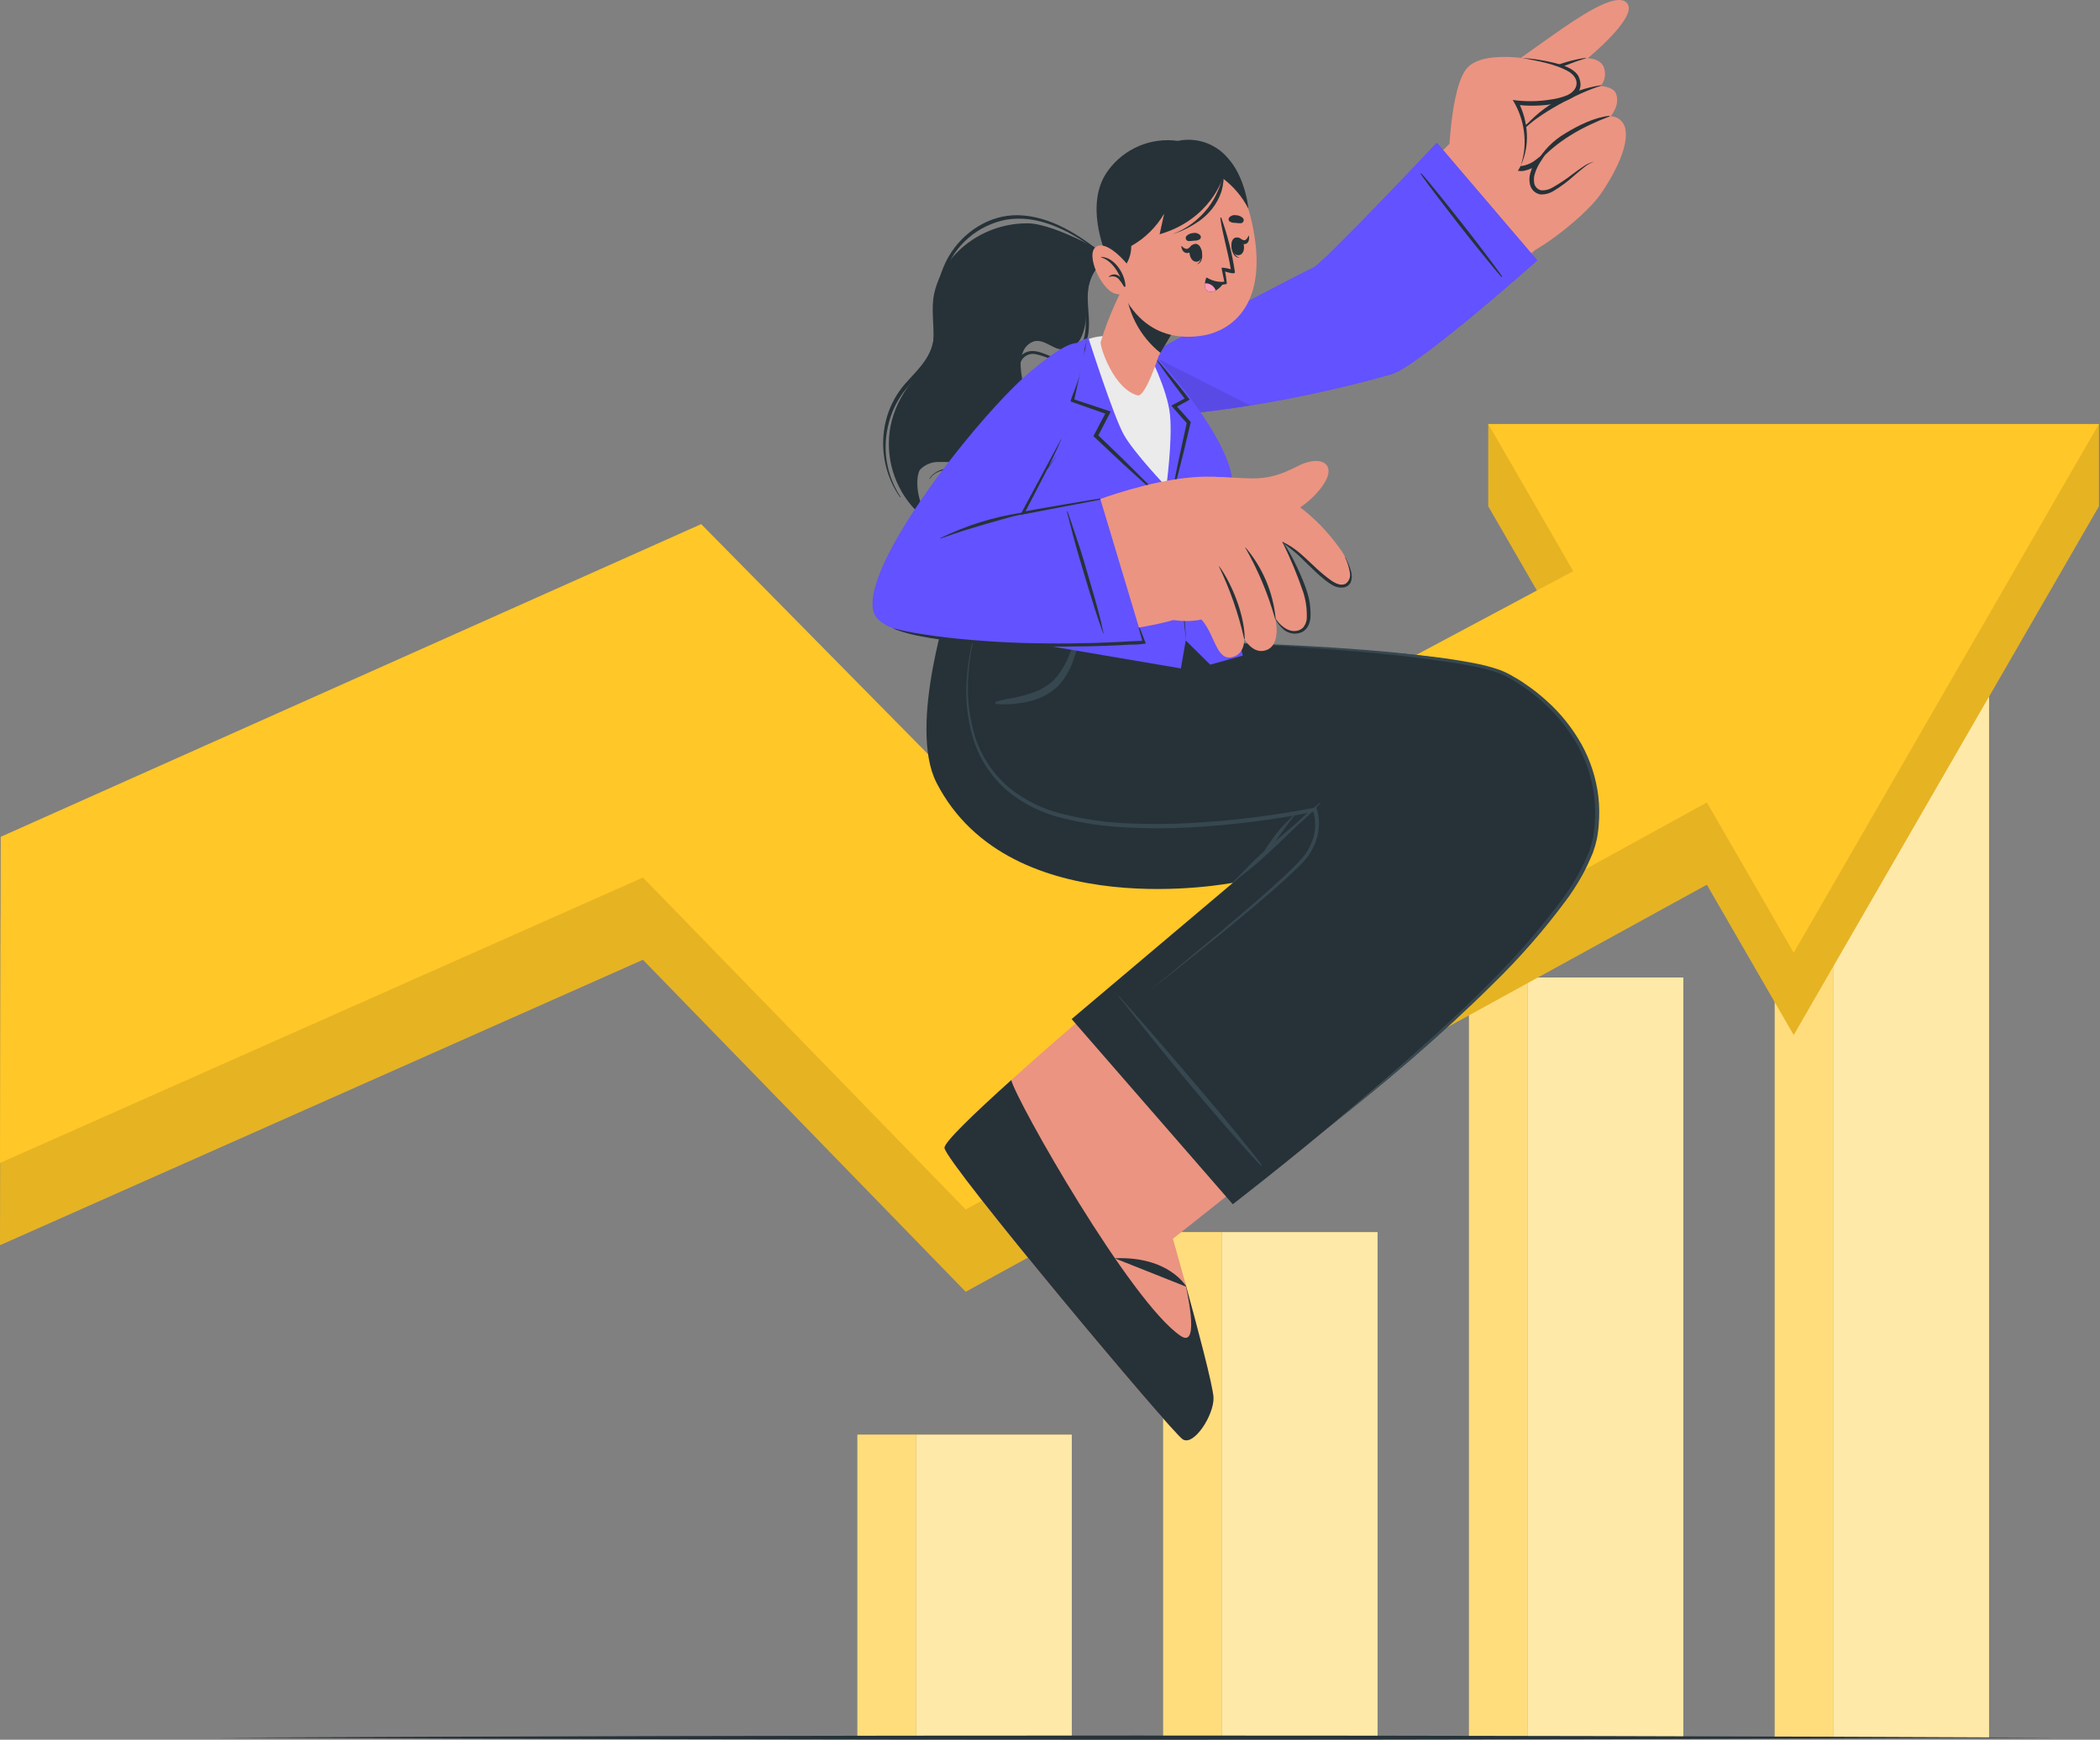 <svg xmlns="http://www.w3.org/2000/svg" width="1109" height="919" viewBox="0 0 1109 919" fill="none"><rect x="0" y="0" width="1109" height="919" fill="#808080" stroke="none"/><path d="M550.698 404.003L493.809 316.042L521.257 298.286L578.171 386.271L550.698 404.003ZM497.12 316.761L551.394 400.74L574.836 385.6L520.562 301.621L497.12 316.761Z" fill="#EBEBEB"></path><path d="M591.662 377.537L534.797 289.528L576.042 262.871L632.931 350.88L591.662 377.537ZM538.108 290.248L592.382 374.226L629.668 350.232L575.394 266.254L538.108 290.248Z" fill="#EBEBEB"></path><path d="M565.994 757.861H483.84V917.828H565.994V757.861Z" fill="#FFC727"></path><path opacity="0.6" d="M565.994 757.861H483.84V917.828H565.994V757.861Z" fill="white"></path><path d="M452.792 917.805H483.84V757.839H452.792V917.805Z" fill="#FFC727"></path><path opacity="0.4" d="M452.792 917.805H483.84V757.839H452.792V917.805Z" fill="white"></path><path d="M727.475 650.874H645.32V917.828H727.475V650.874Z" fill="#FFC727"></path><path opacity="0.6" d="M727.475 650.874H645.32V917.828H727.475V650.874Z" fill="white"></path><path d="M614.272 917.805H645.32V650.851H614.272V917.805Z" fill="#FFC727"></path><path opacity="0.4" d="M614.272 917.805H645.32V650.851H614.272V917.805Z" fill="white"></path><path d="M888.963 516.364H806.809V917.804H888.963V516.364Z" fill="#FFC727"></path><path opacity="0.6" d="M888.963 516.364H806.809V917.804H888.963V516.364Z" fill="white"></path><path d="M775.761 917.828H806.809V516.389H775.761V917.828Z" fill="#FFC727"></path><path opacity="0.4" d="M775.761 917.828H806.809V516.389H775.761V917.828Z" fill="white"></path><path d="M1050.41 354.477H968.254V917.803H1050.41V354.477Z" fill="#FFC727"></path><path opacity="0.6" d="M1050.41 354.477H968.254V917.803H1050.41V354.477Z" fill="white"></path><path d="M937.226 917.828H968.273L968.273 354.503H937.226L937.226 917.828Z" fill="#FFC727"></path><path opacity="0.4" d="M937.226 917.828H968.273L968.273 354.503H937.226L937.226 917.828Z" fill="white"></path><path d="M114.02 917.902C425.386 916.415 774.688 916.415 1086.05 917.902C774.688 919.366 425.386 919.366 114.02 917.902Z" fill="#263238"></path><path d="M943.146 444.386L509.987 682.356L339.536 506.985L0 657.762L0.384 485.439L370.296 320.266L545.114 497.652L871.117 323.601L943.146 444.386Z" fill="#FFC727"></path><path d="M947.251 546.743L1108.44 267.407V223.979L785.941 224.003V267.431L947.251 546.743Z" fill="#FFC727"></path><g opacity="0.1"><path d="M943.146 444.385L509.987 682.355L339.536 506.985L0 657.761L0.384 485.438L370.296 320.265L545.114 497.651L871.117 323.6L943.146 444.385Z" fill="black"></path><path d="M947.251 546.743L1108.44 267.407V223.979L785.941 224.003V267.431L947.251 546.743Z" fill="black"></path></g><path d="M943.146 400.981L509.987 638.927L339.536 463.557L0 614.334L0.384 442.034L370.296 276.861L545.114 454.223L871.117 280.172L943.146 400.981Z" fill="#FFC727"></path><path d="M947.251 503.314L1108.44 223.979L785.941 224.003L947.251 503.314Z" fill="#FFC727"></path><path d="M624.675 760.36C618.845 756.785 499.908 614.67 498.804 606.392C498.372 603.249 517.999 584.798 542.472 563.012C547.751 558.333 553.222 553.414 558.812 548.615C595.043 517.064 634.225 484.432 634.225 484.432L714.052 579.255L636.456 640.823L619.42 654.356C619.42 654.356 640.631 729.12 640.871 738.334C641.111 747.548 630.482 763.935 624.675 760.36Z" fill="#EB9481"></path><path d="M624.651 760.336C618.845 756.785 499.884 614.694 498.804 606.416C498.42 603.633 513.68 588.901 534.051 570.546C536.738 581.583 597.178 688.115 623.571 705.726C634.369 712.924 625.971 678.277 625.659 676.814C631.921 699.608 640.679 732.407 640.823 738.334C641.087 747.547 630.482 763.935 624.651 760.336Z" fill="#263238"></path><path d="M626.546 679.741C626.546 679.741 617.525 663.449 588.66 664.673L626.546 679.741Z" fill="#263238"></path><path d="M839.54 453.432C823.032 501.419 672.352 619.54 654.98 633.049L651.021 636.144L565.939 538.322L567.403 537.05L651.165 466.292C651.165 466.292 533.596 489.446 494.582 413.506C479.082 383.274 502.308 314.604 502.308 314.604L627.627 316.835C627.627 316.835 626.931 338.238 644.423 339.173C704.551 342.461 751.915 344.284 782.723 351.818C822.385 361.536 854.704 409.235 839.54 453.432Z" fill="#263238"></path><path d="M647.762 339.341C686.536 340.781 725.333 342.7 763.867 347.859C768.666 348.555 773.465 349.323 778.264 350.258C783.091 351.146 787.84 352.414 792.468 354.049C794.768 354.965 796.99 356.065 799.114 357.337C801.226 358.536 803.313 359.736 805.329 361.224C809.402 363.948 813.26 366.98 816.87 370.293C824.189 376.856 830.375 384.582 835.177 393.159C839.956 401.795 842.997 411.283 844.127 421.088C844.642 425.983 844.691 430.916 844.271 435.82C844.271 437.044 844.031 438.219 843.887 439.467C843.743 440.715 843.551 441.867 843.311 443.138C842.786 445.581 842.096 447.986 841.247 450.336C837.547 459.413 832.709 467.983 826.851 475.842C815.252 491.475 802.414 506.151 788.461 519.726C774.689 533.427 760.364 546.527 745.704 559.244C731.044 571.961 715.952 584.15 700.812 596.242C715.76 583.886 730.564 571.337 745.008 558.404C759.453 545.472 773.801 532.299 787.285 518.503C801.028 504.871 813.717 490.217 825.243 474.666C830.96 466.924 835.676 458.492 839.28 449.569C840.078 447.334 840.727 445.05 841.223 442.73C841.648 440.388 841.952 438.026 842.135 435.652C842.532 430.858 842.468 426.037 841.943 421.256C840.898 411.714 837.97 402.474 833.329 394.071C828.677 385.672 822.679 378.094 815.574 371.637C812.044 368.376 808.274 365.384 804.297 362.687C802.305 361.319 800.266 360.048 798.178 358.848C796.151 357.616 794.024 356.557 791.82 355.681C787.29 354.086 782.646 352.834 777.928 351.938C773.129 350.978 768.33 350.162 763.652 349.539C744.457 346.659 725.262 344.74 705.851 343.276C686.44 341.813 667.221 340.349 647.762 339.341Z" fill="#37474F"></path><path d="M697.241 423.944C693.201 426.997 689.354 430.298 685.724 433.829C681.741 437.308 677.734 440.739 673.727 444.218H673.607C674.399 443.139 675.191 442.035 676.007 440.955C678.814 437.26 681.261 433.349 684.381 429.918C684.573 429.702 684.261 429.39 684.069 429.606C680.877 433.013 677.35 436.132 674.471 439.803C673.127 441.531 671.808 443.307 670.56 445.106C669.864 446.09 669.169 447.098 668.521 448.105C668.233 448.561 667.897 449.065 667.633 449.569C665.833 451.201 664.058 452.832 662.33 454.512C658.467 458.231 654.892 462.286 651.005 465.957C650.813 466.149 651.125 466.437 651.341 466.245C655.204 462.838 659.403 459.766 663.338 456.407C667.273 453.048 671.16 449.377 674.999 445.754C678.838 442.131 682.389 438.556 686.132 435.077C690.12 431.656 693.894 427.995 697.433 424.112C697.553 424.064 697.409 423.848 697.241 423.944Z" fill="#37474F"></path><path d="M666.297 615.366C664.138 612.319 661.691 609.391 659.363 606.464C657.036 603.537 654.732 600.682 652.381 597.802C647.582 591.924 642.784 586.117 637.793 580.287C627.979 568.626 617.998 557.085 608.041 545.52C602.45 539.042 596.739 532.683 591.101 526.325C591.101 526.325 590.765 526.325 590.861 526.493C600.171 538.298 609.552 550.055 619.126 561.716C628.699 573.377 638.633 585.158 648.686 596.675C651.469 599.874 654.3 603.073 657.18 606.272C660.059 609.463 662.914 612.75 666.009 615.87C666.153 615.702 666.417 615.582 666.297 615.366Z" fill="#37474F"></path><path d="M518.134 323.601C514.469 334.094 512.21 345.026 511.416 356.112C510.492 367.156 511.656 378.275 514.847 388.888C518.159 399.453 524.399 408.862 532.842 416.025C541.415 422.964 551.473 427.833 562.234 430.253C572.984 432.859 583.96 434.418 595.01 434.908C606.081 435.456 617.174 435.416 628.241 434.788C650.397 433.602 672.444 430.885 694.224 426.654L695.04 426.51L695.304 427.23C696.251 430.048 696.666 433.018 696.527 435.988C696.428 438.922 695.861 441.822 694.848 444.577C693.844 447.313 692.481 449.904 690.793 452.279C689 454.54 687.052 456.673 684.962 458.662C676.757 466.556 668.167 473.874 659.457 481.168C650.747 488.462 642.014 495.564 633.064 502.762C624.114 509.96 615.332 516.847 606.383 523.781C615.181 516.663 623.922 509.464 632.608 502.186C641.294 494.988 649.956 487.646 658.545 480.28C667.135 472.914 675.653 465.452 683.667 457.534C685.662 455.592 687.522 453.516 689.233 451.32C690.79 449.086 692.063 446.668 693.024 444.121C694.918 438.985 695.061 433.368 693.432 428.142L694.512 428.717C672.646 433.064 650.501 435.862 628.241 437.091C617.1 437.691 605.935 437.691 594.794 437.091C583.619 436.571 572.522 434.964 561.658 432.293C550.64 429.794 540.37 424.721 531.69 417.488C523.119 409.987 516.86 400.2 513.647 389.272C510.532 378.496 509.546 367.217 510.744 356.064C511.752 344.963 514.237 334.045 518.134 323.601Z" fill="#37474F"></path><path d="M571.237 329.073C569.341 334.712 567.11 340.278 564.734 345.749C562.85 350.779 560.024 355.405 556.409 359.377C552.647 362.755 548.155 365.219 543.284 366.575C540.474 367.472 537.614 368.201 534.718 368.759C531.771 369.179 528.859 369.821 526.008 370.678C525.893 370.72 525.793 370.797 525.722 370.898C525.651 370.999 525.613 371.119 525.613 371.242C525.613 371.365 525.651 371.486 525.722 371.586C525.793 371.687 525.893 371.764 526.008 371.806C529.148 372.19 532.323 372.19 535.462 371.806C538.498 371.536 541.506 371.023 544.46 370.27C549.858 368.882 554.813 366.141 558.856 362.304C562.725 358.027 565.6 352.947 567.278 347.428C569.449 341.548 571.056 335.474 572.077 329.289C572.105 329.178 572.088 329.06 572.03 328.961C571.971 328.862 571.876 328.79 571.765 328.761C571.653 328.733 571.535 328.749 571.436 328.808C571.337 328.866 571.265 328.962 571.237 329.073Z" fill="#37474F"></path><path d="M587.655 136.401C586.086 136.673 584.586 137.252 583.241 138.105C577.122 141.896 574.867 149.238 574.147 155.98C573.403 163.178 574.291 171.048 571.172 177.79C570.049 180.494 567.987 182.701 565.365 184.005C563.867 184.527 562.275 184.724 560.695 184.584C559.114 184.443 557.582 183.968 556.2 183.189C553.176 181.797 549.889 179.47 546.362 180.214C544.952 180.624 543.658 181.362 542.587 182.367C541.515 183.372 540.696 184.615 540.196 185.996C537.221 192.811 540.628 200.585 540.556 207.591C540.484 215.173 538.126 222.557 533.789 228.777C529.701 234.573 524.003 239.044 517.402 241.638C514.201 242.921 510.831 243.73 507.396 244.037C503.557 244.373 499.718 243.893 495.879 244.037C494.04 243.975 492.207 244.294 490.498 244.976C488.788 245.657 487.238 246.686 485.946 247.996C484.122 250.228 482.731 260.809 489.209 272.158C489.665 272.974 488.177 273.741 487.41 273.094C485.911 271.875 484.5 270.552 483.187 269.135C477.711 263.347 473.686 256.342 471.442 248.697C469.198 241.052 468.799 232.983 470.278 225.154C471.967 216.752 475.691 208.893 481.123 202.264C484.32 198.73 487.225 194.943 489.809 190.939C491.801 187.249 492.879 183.135 492.952 178.942C493.264 170.904 491.656 162.914 493.36 154.948C494.972 147.839 498.328 141.242 503.125 135.753C508.063 130.117 514.157 125.612 520.993 122.544C527.829 119.476 535.246 117.917 542.739 117.974C557.639 118.046 588.495 136.257 587.655 136.401Z" fill="#263238"></path><path d="M587.144 136.498C584.107 137.241 581.277 138.66 578.866 140.649C576.813 142.601 575.279 145.034 574.403 147.727C572.339 153.726 572.891 160.012 573.227 166.227C573.563 172.057 573.587 178.223 570.42 183.382C569.098 185.63 567.168 187.46 564.853 188.661C563.561 189.232 562.17 189.543 560.758 189.576C559.345 189.609 557.941 189.363 556.623 188.853C551.657 187.173 545.922 183.502 540.716 186.669C535.509 189.836 535.749 196.819 535.725 201.953C535.725 214.502 537.476 230.746 525.935 239.264C519.702 243.29 512.592 245.759 505.205 246.462C500.094 247.181 493.616 248.045 490.809 252.868C490.809 253.036 491.001 253.18 491.097 252.868C494.288 247.829 500.91 248.069 506.165 247.565C512.431 247.056 518.541 245.346 524.16 242.527C529.68 239.548 533.814 234.527 535.677 228.538C537.477 222.382 538.2 215.961 537.812 209.559C537.812 206.272 537.62 202.985 537.644 199.698C537.487 196.692 538.012 193.69 539.18 190.916C539.808 189.582 540.844 188.482 542.138 187.775C543.431 187.068 544.916 186.79 546.378 186.981C549.38 187.572 552.297 188.531 555.064 189.836C557.587 190.893 560.358 191.209 563.054 190.748C565.215 190.217 567.205 189.143 568.836 187.629C572.468 184.101 574.651 179.343 574.955 174.288C575.579 167.234 573.851 160.156 574.619 153.102C574.667 149.378 575.952 145.775 578.271 142.86C580.591 139.946 583.813 137.885 587.431 137.002C587.45 136.95 587.457 136.895 587.452 136.84C587.447 136.785 587.43 136.732 587.403 136.684C587.375 136.637 587.338 136.595 587.293 136.563C587.249 136.531 587.198 136.509 587.144 136.498Z" fill="#263238"></path><path d="M537.656 113.68C522.444 113.392 508.504 122.605 500.994 135.49C496.869 142.737 494.532 150.864 494.18 159.196C493.748 166.946 494.396 174.936 492.284 182.518C489.885 190.892 483.43 196.506 477.888 202.841C473.455 207.977 470.182 214.008 468.29 220.524C464.681 233.22 466.233 246.829 472.609 258.386C473.418 259.842 474.307 261.252 475.273 262.609C475.273 262.777 475.656 262.609 475.536 262.441C471.945 256.963 469.513 250.807 468.391 244.353C467.268 237.899 467.479 231.284 469.01 224.915C470.409 218.648 473.079 212.736 476.856 207.543C481.535 201.161 488.061 196.218 491.9 189.212C495.499 182.614 495.835 174.816 495.907 167.618C495.907 159.604 496.147 151.71 498.93 144.08C501.395 136.981 505.682 130.654 511.363 125.736C517.045 120.817 523.919 117.478 531.298 116.055C548.094 113.224 563.786 121.526 577.15 130.811L582.477 134.554C582.669 134.698 582.933 134.41 582.717 134.266C569.808 124.117 554.932 114.112 537.656 113.68Z" fill="#263238"></path><path d="M590.713 127.909C589.598 127.313 588.345 127.022 587.082 127.064C585.818 127.106 584.588 127.48 583.515 128.149C582.363 129.444 581.595 142.833 583.947 145.208C586.298 147.584 591.265 143.913 591.265 143.913L590.713 127.909Z" fill="#FFC727"></path><path d="M612.946 186.981C633.629 176.28 694.021 143.793 697.404 140.985C700.787 138.178 765.451 77.234 774.424 66.605C780.783 59.118 824.187 118.119 818.285 124.334C804.488 138.73 762.811 177.84 741.505 191.66C724.037 202.937 638.883 217.069 613.642 218.413C588.401 219.757 578.947 204.569 612.946 186.981Z" fill="#EB9481"></path><path d="M846.304 101.011C838.578 113.392 812.881 132.539 804.891 134.746C796.901 136.953 762.95 94.365 764.965 86.111C766.981 77.857 796.157 38.123 810.289 33.324C824.422 28.526 854.366 88.198 846.304 101.011Z" fill="#EB9481"></path><path d="M790.193 45.178C793.864 51.992 799.263 48.609 799.263 48.609C799.263 48.609 787.554 57.99 790.505 66.004C793.456 74.018 804.302 68.14 805.093 67.756C804.47 68.26 793.936 77.137 797.727 84.887C801.518 92.637 811.692 85.439 812.316 84.887C811.884 85.535 806.317 94.317 810.564 99.524C817.762 108.521 832.71 86.495 841.972 85.127C841.972 85.127 846.099 100.555 846.315 100.963C846.315 100.963 860.903 80.329 858.312 67.948C857.962 66.139 857.006 64.504 855.601 63.313C854.196 62.122 852.427 61.446 850.586 61.398C850.586 61.398 856.032 55.255 853.225 49.065C851.785 45.898 845.403 45.394 845.403 45.394C846.56 43.938 847.295 42.193 847.528 40.348C847.761 38.503 847.482 36.63 846.723 34.932C844.467 30.662 838.421 30.805 838.421 30.805C838.421 30.805 864.358 9.595 859.583 2.157C851.377 -10.656 798.447 37.86 791.993 36.42C788.61 35.724 788.61 42.13 790.193 45.178Z" fill="#EB9481"></path><path d="M837.575 30.734C837.695 30.734 837.575 30.518 837.575 30.518C823.119 32.547 809.621 38.924 798.873 48.802C798.537 49.114 798.081 51.201 798.489 50.889C808.231 42.443 823.179 35.173 837.575 30.734Z" fill="#263238"></path><path d="M845.606 45.273C845.75 45.273 845.606 44.986 845.606 45.01C829.69 47.392 815.153 55.393 804.625 67.564C804.265 67.996 804.385 68.739 804.841 68.26C812.279 60.342 832.793 49.184 845.606 45.273Z" fill="#263238"></path><path d="M811.907 86.088C822.321 74.307 835.445 67.037 850.034 61.494C850.202 61.494 850.034 61.158 849.914 61.182C842.044 61.95 833.118 66.437 826.496 70.516C820.253 74.189 815.083 79.434 811.5 85.728C811.356 85.992 811.692 86.352 811.907 86.088Z" fill="#263238"></path><path d="M798.991 48.585C798.607 48.969 800.286 49.185 799.902 49.593C795.752 53.96 788.673 62.166 791.457 66.388C793.712 69.748 799.783 69.052 802.014 67.876L807.605 64.925L803.382 69.724C801.482 71.802 799.934 74.177 798.799 76.754C798.207 77.92 797.868 79.199 797.806 80.506C797.744 81.813 797.96 83.118 798.439 84.336C798.886 85.467 799.711 86.408 800.774 86.999C801.838 87.59 803.073 87.793 804.269 87.575C806.927 87.051 809.406 85.853 811.467 84.096L817.394 79.465L813.339 85.751C812.212 87.5 811.316 89.387 810.676 91.366C809.983 93.214 809.849 95.225 810.292 97.148C810.534 98.006 811.011 98.778 811.668 99.38C812.324 99.982 813.136 100.389 814.011 100.556C816.018 100.638 818.007 100.147 819.745 99.14C823.524 97.022 827.134 94.615 830.543 91.942C832.318 90.646 834.094 89.326 835.941 88.103C837.726 86.774 839.769 85.834 841.94 85.344C839.87 86.063 837.956 87.171 836.301 88.607C834.573 89.95 832.918 91.39 831.238 92.83C827.947 95.815 824.38 98.482 820.585 100.795C818.551 102.092 816.183 102.767 813.771 102.739C812.462 102.578 811.229 102.038 810.223 101.185C809.217 100.333 808.482 99.205 808.108 97.94C807.465 95.57 807.557 93.059 808.372 90.742C809.044 88.519 810.013 86.396 811.252 84.432L813.099 86.087C810.686 88.205 807.756 89.646 804.605 90.262C802.84 90.581 801.018 90.258 799.471 89.35C797.988 88.43 796.818 87.083 796.111 85.487C795.503 83.947 795.229 82.294 795.307 80.64C795.386 78.985 795.815 77.366 796.567 75.89C797.838 73.064 799.583 70.475 801.726 68.236L803.094 69.987C800.214 71.403 793.496 72.891 789.369 68.14C784.93 60.942 796.783 50.361 798.991 48.585Z" fill="#263238"></path><path d="M764.988 86.112C764.988 86.112 765.684 45.754 774.97 35.725C784.255 25.695 814.008 31.286 824.541 35.053C839.057 40.236 833.874 50.145 825.836 52.425C816.551 55.064 801.843 54.224 800.859 54.176C800.859 54.176 811.032 75.531 801.699 90.023C792.365 104.515 764.988 86.112 764.988 86.112Z" fill="#EB9481"></path><path d="M803.062 30.565C809.182 30.901 815.255 31.817 821.201 33.301C825.592 34.5 830.799 35.916 833.51 40.091C841.02 56.047 810.116 56.886 800.663 55.255L801.743 53.671C804.471 58.922 806.034 64.7 806.325 70.611C806.655 76.44 805.533 82.26 803.062 87.55C803.98 84.841 804.608 82.042 804.934 79.201C805.866 69.975 803.733 60.699 798.863 52.807C805.498 53.743 812.237 53.671 818.85 52.592C821.771 52.228 824.633 51.495 827.368 50.408C833.438 47.793 834.566 42.034 828.904 38.099C821.25 33.565 811.796 32.221 803.062 30.469V30.565Z" fill="#263238"></path><path d="M811.852 137.553L758.85 75.433C758.85 75.433 698.865 139.185 693.635 141.416C688.404 143.648 616.279 181.294 599.075 192.067C581.872 202.84 579.88 222.059 622.589 218.844C665.298 215.629 717.1 203.008 734.904 197.657C749.252 193.291 811.852 137.553 811.852 137.553Z" fill="#6352FF"></path><path d="M811.827 137.554C811.827 137.554 749.251 193.291 734.903 197.682C710.358 204.609 685.436 210.12 660.259 214.19C647.638 216.253 634.777 217.957 622.588 218.869C579.784 222.06 581.799 202.793 599.099 192.092C601.09 190.844 603.897 189.213 607.136 187.293C632.138 172.897 688.979 143.336 693.514 141.369C698.769 139.138 758.729 75.386 758.729 75.386L811.827 137.554Z" fill="#6352FF"></path><path d="M792.902 146.264C790.79 144.248 774.546 123.974 771.091 119.487C767.636 115 753.432 96.789 750.265 91.87C750.145 91.654 750.409 91.414 750.577 91.606C754.608 95.829 769.004 114.136 772.603 118.647C776.202 123.158 791.798 143.552 793.237 146.048C793.357 146.264 793.046 146.384 792.902 146.264Z" fill="#263238"></path><path opacity="0.1" d="M660.259 214.19C647.638 216.254 634.777 217.957 622.588 218.869C579.784 222.06 581.799 202.793 599.099 192.092C601.09 190.845 603.897 189.213 607.136 187.293L660.259 214.19Z" fill="black"></path><path d="M492.938 326.024L649.665 336.774L639.827 289.266C644.257 283.557 647.376 276.944 648.965 269.895C650.553 262.846 650.571 255.533 649.017 248.477C645.994 234.488 629.198 212.822 618.953 199.097C593.975 165.674 570.053 178.943 562.231 186.813C532.383 216.901 492.938 326.024 492.938 326.024Z" fill="#EBEBEB"></path><path d="M574.794 178.534C574.794 178.534 588.062 220.163 593.581 229.809C599.1 239.454 615.919 257.09 615.919 257.09C615.919 257.09 619.23 233.096 617.887 219.228C616.543 205.359 605.89 185.109 605.89 185.109C608.933 186.923 611.623 189.272 613.832 192.043C626.428 206.271 648.023 234.08 650.638 252.483C651.616 258.86 651.317 265.367 649.76 271.628C648.204 277.888 645.419 283.777 641.569 288.954L656.325 346.299L639.097 351.097L626.189 338.333L623.621 353.089L481.746 328.951L504.66 290.705C504.66 290.705 538.539 214.693 551.28 198.329C565.82 179.614 574.794 178.534 574.794 178.534Z" fill="#6352FF"></path><path d="M597.995 284.227C604.729 283.955 611.474 284.187 618.173 284.923C621.508 285.331 624.796 285.907 628.083 286.531C629.738 286.843 631.37 287.107 633.025 287.37C634.741 287.69 636.49 287.795 638.232 287.682C638.264 287.682 638.294 287.695 638.317 287.717C638.339 287.74 638.352 287.77 638.352 287.802C638.352 287.834 638.339 287.865 638.317 287.887C638.294 287.91 638.264 287.922 638.232 287.922C636.606 288.206 634.963 288.382 633.313 288.45C631.709 288.475 630.105 288.379 628.515 288.162C625.131 287.778 621.772 287.25 618.389 286.819C611.599 285.979 604.785 285.139 597.923 284.779C597.635 284.755 597.635 284.227 597.995 284.227Z" fill="#263238"></path><path d="M582.276 292.242C587.695 290.954 593.182 289.977 598.712 289.315C601.471 289.003 604.23 288.835 607.014 288.739H610.997C612.46 288.739 613.924 288.931 615.388 288.907C615.532 288.907 615.58 289.147 615.388 289.147C614.02 289.147 612.628 289.507 611.261 289.651L607.134 290.058C604.374 290.346 601.615 290.658 598.856 290.922C593.313 291.45 587.819 292.026 582.3 292.746C582.036 292.722 582.012 292.29 582.276 292.242Z" fill="#263238"></path><path d="M574.074 179.447C571.938 190.244 569.563 201.041 567.187 211.718L566.66 210.783C572.97 212.798 579.232 214.958 585.495 217.045L586.574 217.381L586.046 218.389C583.935 222.492 581.848 226.595 579.664 230.649L579.472 229.474C585.902 235.688 592.429 241.807 598.667 248.141C604.906 254.475 611.408 260.738 617.622 267.168C610.88 261.289 604.234 255.171 597.635 249.221C591.037 243.27 584.535 237.008 577.985 230.889L577.433 230.41L577.793 229.714C579.88 225.611 582.064 221.58 584.223 217.501L584.775 218.869C578.512 216.661 572.25 214.55 566.036 212.294L565.34 212.03L565.532 211.358C568.363 200.705 571.098 190.052 574.074 179.447Z" fill="#263238"></path><path d="M609.078 187.701C612.437 191.564 614.765 194.324 618.028 198.283C621.291 202.242 624.554 206.153 627.625 210.28L628.273 211.095L627.361 211.623L620.523 215.39L620.763 213.903C623.354 216.782 625.97 219.613 628.489 222.564L628.849 222.948L628.729 223.428C626.953 230.626 625.322 238.112 623.426 245.406C621.531 252.701 619.731 260.019 617.668 267.265C618.988 259.827 620.475 252.461 622.011 245.071C623.546 237.68 625.202 230.362 626.81 222.996L627.049 223.86C624.434 221.029 621.915 218.078 619.371 215.174L618.556 214.263L619.635 213.711L626.522 210.04L626.258 211.383C623.09 207.352 620.115 203.201 617.044 199.122C613.973 195.043 612.029 191.876 609.078 187.701Z" fill="#263238"></path><path d="M617.734 267.168C618.502 270.815 619.27 274.366 619.918 278.085C620.566 281.804 621.237 285.283 621.861 289.074V289.266C621.693 297.328 626.66 330.463 626.18 338.525C626.18 330.439 620.254 297.28 620.59 289.218V289.266C620.014 285.595 619.486 281.924 619.03 278.229C618.574 274.534 618.142 270.863 617.734 267.168Z" fill="#263238"></path><path d="M615.129 276.67C615.094 277.364 614.784 278.015 614.269 278.481C613.754 278.946 613.075 279.188 612.381 279.153C611.688 279.118 611.036 278.809 610.571 278.294C610.105 277.779 609.863 277.1 609.898 276.406C609.918 276.002 610.027 275.607 610.218 275.25C610.409 274.893 610.676 274.583 611.002 274.343C611.414 274.059 611.898 273.898 612.398 273.879C612.898 273.859 613.393 273.983 613.825 274.234C614.258 274.486 614.61 274.855 614.841 275.299C615.072 275.743 615.171 276.243 615.129 276.742V276.67ZM615.129 276.67C615.133 276.401 615.078 276.133 614.966 275.888C614.853 275.643 614.688 275.427 614.481 275.254C614.282 275.112 614.055 275.012 613.815 274.963C613.576 274.913 613.328 274.914 613.089 274.966C612.755 275.071 612.462 275.278 612.251 275.558C612.04 275.837 611.922 276.176 611.913 276.526C611.882 276.873 611.963 277.222 612.145 277.52C612.326 277.818 612.598 278.05 612.921 278.182C613.154 278.258 613.4 278.285 613.644 278.26C613.888 278.235 614.124 278.159 614.337 278.038C614.564 277.885 614.754 277.682 614.891 277.445C615.028 277.208 615.109 276.943 615.129 276.67Z" fill="#263238"></path><path d="M617.059 300.184C617.012 300.777 616.766 301.336 616.361 301.772C615.956 302.207 615.415 302.493 614.828 302.583C614.457 302.633 614.08 302.605 613.721 302.501C613.362 302.398 613.028 302.222 612.74 301.983C612.437 301.713 612.198 301.379 612.042 301.005C611.885 300.63 611.815 300.225 611.836 299.82C611.856 299.415 611.968 299.019 612.162 298.663C612.356 298.306 612.627 297.998 612.956 297.76C613.266 297.551 613.615 297.407 613.982 297.337C614.349 297.267 614.726 297.272 615.092 297.353C615.704 297.51 616.24 297.883 616.601 298.403C616.963 298.922 617.125 299.554 617.059 300.184ZM617.059 300.184C617.075 299.913 617.025 299.642 616.912 299.395C616.799 299.148 616.627 298.933 616.411 298.768C616.22 298.62 615.997 298.518 615.76 298.468C615.524 298.418 615.278 298.422 615.044 298.48C614.711 298.584 614.418 298.786 614.205 299.061C613.991 299.336 613.867 299.67 613.848 300.017C613.83 300.365 613.919 300.71 614.102 301.006C614.286 301.301 614.556 301.534 614.876 301.671C615.103 301.754 615.347 301.784 615.588 301.759C615.829 301.734 616.061 301.655 616.267 301.527C616.495 301.381 616.686 301.183 616.823 300.95C616.961 300.717 617.042 300.454 617.059 300.184Z" fill="#263238"></path><path d="M620.993 321.754C620.963 322.365 620.726 322.948 620.32 323.406C619.914 323.864 619.364 324.17 618.761 324.273C618.389 324.312 618.013 324.277 617.655 324.17C617.297 324.063 616.963 323.886 616.674 323.649C616.371 323.379 616.132 323.045 615.976 322.67C615.819 322.296 615.748 321.891 615.769 321.486C615.79 321.081 615.901 320.685 616.095 320.329C616.289 319.972 616.561 319.664 616.89 319.426C617.199 319.217 617.548 319.073 617.915 319.003C618.283 318.933 618.66 318.938 619.025 319.018C619.62 319.173 620.143 319.532 620.502 320.031C620.861 320.531 621.035 321.14 620.993 321.754ZM620.993 321.754C621.009 321.483 620.958 321.212 620.845 320.965C620.732 320.718 620.561 320.503 620.345 320.338C620.114 320.15 619.833 320.032 619.537 319.998C619.241 319.965 618.941 320.016 618.674 320.148C618.406 320.279 618.182 320.484 618.027 320.739C617.872 320.994 617.794 321.288 617.801 321.586C617.766 321.934 617.846 322.284 618.028 322.582C618.21 322.881 618.484 323.113 618.809 323.241C619.028 323.341 619.265 323.392 619.505 323.392C619.745 323.392 619.982 323.341 620.201 323.241C620.444 323.077 620.644 322.855 620.782 322.596C620.92 322.337 620.992 322.047 620.993 321.754Z" fill="#263238"></path><path d="M581.236 180.767C580.996 183.67 588.194 205.433 600.743 208.864C604.846 209.991 611.924 187.941 611.924 187.941L612.812 186.429L625.337 165.291L604.15 139.426L601.007 135.875C601.007 135.875 597.984 141.897 594.265 149.407L593.737 150.487C593.521 150.895 593.305 151.279 593.113 151.687C592.537 152.814 591.962 153.942 591.41 155.094C590.858 156.245 590.57 156.821 590.162 157.757C589.754 158.693 589.322 159.58 588.89 160.516C585.896 167.09 583.339 173.855 581.236 180.767Z" fill="#EB9481"></path><path d="M594.285 149.407C594.507 156.554 596.281 163.567 599.484 169.96C602.687 176.352 607.241 181.972 612.832 186.429L625.357 165.291L604.171 139.426L601.027 135.875C601.027 135.875 598.004 141.897 594.285 149.407Z" fill="#263238"></path><path d="M662.42 124.31C669.258 166.851 644.545 175.752 635.379 177.216C627.053 178.56 598.525 182.015 587.392 140.409C576.258 98.804 593.822 82.177 612.705 78.026C631.588 73.875 655.63 81.745 662.42 124.31Z" fill="#EB9481"></path><path d="M655.221 117.927C654.234 117.914 653.249 117.842 652.27 117.711C651.21 117.786 650.156 117.508 649.271 116.919C649.027 116.685 648.868 116.376 648.82 116.041C648.772 115.706 648.838 115.364 649.007 115.071C649.426 114.536 649.981 114.125 650.615 113.88C651.249 113.635 651.937 113.566 652.606 113.68C653.993 113.684 655.327 114.206 656.349 115.143C656.565 115.374 656.709 115.661 656.767 115.972C656.824 116.282 656.792 116.602 656.673 116.895C656.555 117.187 656.355 117.44 656.098 117.623C655.841 117.805 655.537 117.911 655.221 117.927Z" fill="#263238"></path><path d="M627.776 127.356C628.772 127.337 629.766 127.257 630.751 127.116C631.806 127.179 632.852 126.893 633.727 126.301C633.964 126.062 634.116 125.751 634.159 125.418C634.202 125.084 634.135 124.745 633.967 124.453C633.545 123.923 632.988 123.516 632.355 123.275C631.722 123.034 631.035 122.969 630.368 123.086C628.977 123.115 627.645 123.652 626.625 124.597C626.405 124.826 626.257 125.115 626.199 125.427C626.141 125.739 626.176 126.061 626.298 126.354C626.42 126.646 626.625 126.897 626.888 127.075C627.15 127.253 627.459 127.351 627.776 127.356Z" fill="#263238"></path><path d="M634.22 131.412C634.22 131.412 634.028 131.604 634.052 131.724C634.604 134.603 634.772 137.986 632.301 139.378C632.301 139.378 632.301 139.57 632.301 139.546C635.468 138.562 635.228 134.051 634.22 131.412Z" fill="#263238"></path><path d="M631.223 128.82C626.424 129.228 627.648 138.609 632.015 138.249C636.382 137.889 635.11 128.508 631.223 128.82Z" fill="#263238"></path><path d="M629.358 129.54C628.615 130.163 627.919 131.219 626.959 131.435C625.999 131.651 624.848 130.811 623.984 129.948C623.984 129.948 623.84 129.947 623.84 130.067C624.032 131.891 624.944 133.643 626.911 133.667C628.879 133.691 629.79 131.963 630.006 130.091C630.03 129.756 629.67 129.276 629.358 129.54Z" fill="#263238"></path><path d="M650.419 128.82C650.419 128.82 650.659 128.94 650.659 129.059C650.899 131.987 651.666 135.298 654.426 135.97C654.426 135.97 654.426 136.138 654.426 136.114C651.067 136.042 650.107 131.627 650.419 128.82Z" fill="#263238"></path><path d="M652.61 125.485C657.241 124.598 658.704 133.955 654.385 134.771C650.066 135.587 648.699 126.229 652.61 125.485Z" fill="#263238"></path><path d="M654.645 125.797C655.461 126.181 656.325 126.973 657.212 126.901C658.1 126.829 658.868 125.677 659.372 124.501C659.372 124.381 659.372 124.501 659.516 124.501C659.852 126.301 659.516 128.244 657.884 128.844C656.253 129.444 654.981 128.052 654.261 126.325C654.141 126.109 654.309 125.653 654.645 125.797Z" fill="#263238"></path><path d="M646.983 143.408C646.983 143.408 647.775 147.751 647.871 149.814C647.871 150.006 647.391 150.126 646.695 150.198C644.954 150.587 643.14 150.494 641.448 149.927C639.757 149.36 638.252 148.342 637.097 146.983C637.067 146.942 637.052 146.893 637.055 146.843C637.058 146.792 637.078 146.744 637.112 146.707C637.146 146.67 637.192 146.647 637.242 146.64C637.292 146.633 637.343 146.644 637.385 146.671C640.106 148.349 643.294 149.106 646.479 148.83C646.599 148.255 644.847 141.44 645.183 141.392C646.813 141.462 648.426 141.745 649.982 142.232C648.566 133.139 645.711 124.309 644.44 115.239C644.44 114.903 644.871 114.783 644.967 115.071C648.325 124.403 650.737 134.049 652.166 143.864C652.142 145.087 647.823 143.72 646.983 143.408Z" fill="#263238"></path><path d="M646.347 149.214C645.297 150.985 643.81 152.456 642.028 153.485C641.041 154.005 639.918 154.206 638.813 154.061C636.413 153.725 636.077 151.662 636.293 149.67C636.415 148.661 636.657 147.671 637.013 146.719C639.778 148.525 643.049 149.4 646.347 149.214Z" fill="#263238"></path><path d="M642.028 153.486C641.041 154.005 639.918 154.206 638.813 154.061C636.413 153.725 636.077 151.662 636.293 149.671C637.538 149.575 638.779 149.899 639.818 150.59C640.857 151.281 641.635 152.301 642.028 153.486Z" fill="#FF9BBC"></path><path d="M588.897 145.424C591.531 143.8 593.699 141.52 595.187 138.807C596.676 136.095 597.435 133.042 597.391 129.948C604.606 125.903 610.611 120.005 614.786 112.864C614.594 113.776 613.154 120.398 612.387 123.757C639.26 115.911 645.642 94.125 645.642 94.125C651.367 98.404 656.036 103.936 659.295 110.297C659.295 110.297 657.831 93.501 648.065 83.088C644.881 79.455 640.786 76.737 636.201 75.215C631.617 73.692 626.709 73.42 621.984 74.426C615.062 73.464 608.009 74.384 601.566 77.091C595.123 79.797 589.528 84.189 585.37 89.806C569.414 110.945 588.897 145.424 588.897 145.424Z" fill="#263238"></path><path d="M632.663 117.159C628.527 119.984 624 122.191 619.227 123.709C626.71 120.842 633.248 115.948 638.11 109.577C640.171 106.852 641.88 103.877 643.196 100.723C644.767 97.331 645.648 93.661 645.788 89.926C645.788 89.869 645.81 89.814 645.851 89.773C645.891 89.733 645.946 89.71 646.004 89.71C646.061 89.71 646.116 89.733 646.156 89.773C646.197 89.814 646.22 89.869 646.22 89.926C646.467 93.625 646.094 97.339 645.116 100.915C643.996 104.407 642.239 107.661 639.933 110.513C637.859 113.056 635.436 115.294 632.735 117.159H632.663Z" fill="#263238"></path><path d="M588.833 155.093C589.489 155.292 590.165 155.421 590.849 155.477C591.525 155.575 592.212 155.575 592.888 155.477C593.749 155.323 594.567 154.988 595.288 154.493C595.85 154.107 596.359 153.647 596.799 153.125C597.43 152.369 597.926 151.508 598.263 150.582L595.048 139.281C595.048 139.281 584.682 126.564 578.852 130.355C573.021 134.146 581.491 152.981 588.833 155.093Z" fill="#EB9481"></path><path d="M581.414 135.706V135.898C586.573 137.553 589.548 142.016 591.755 146.695C591.426 146.215 590.996 145.812 590.496 145.513C589.996 145.215 589.437 145.029 588.857 144.967C588.278 144.905 587.693 144.97 587.141 145.157C586.589 145.343 586.084 145.647 585.661 146.047C585.541 146.047 585.661 146.335 585.829 146.287C586.691 145.949 587.636 145.882 588.536 146.097C589.437 146.311 590.251 146.796 590.868 147.487C591.879 148.662 592.764 149.941 593.507 151.302C593.771 151.734 594.563 151.446 594.347 150.942V150.822C593.939 144.32 588.324 135.706 581.414 135.706Z" fill="#263238"></path><path d="M551.373 191.756C523.133 214.022 449.088 303.543 464.996 324.37C480.904 345.196 588.444 336.918 619.732 327.489C629.041 324.706 604.376 265.561 594.37 262.706C586.044 260.306 539.617 273.575 538.729 270.888C537.841 268.2 547.846 248.07 564.042 211.959C582.805 170.378 563.826 181.919 551.373 191.756Z" fill="#EB9481"></path><path d="M640.191 251.885C661.786 252.172 667.184 255.556 685.492 246.15C697.489 239.984 706.606 245.022 698.52 256.515C685.324 275.302 657.467 280.749 647.27 279.861L640.191 251.885Z" fill="#EB9481"></path><path d="M581.082 263.592C581.082 263.592 606.779 253.995 629.765 252.123C645.649 250.78 680.56 251.668 708.129 290.513C714.655 299.727 717.462 317.458 701.315 306.325C689.846 298.407 684.975 289.914 677.465 286.53C677.465 286.53 678.353 309.517 668.875 315.731C660.585 321.129 651.926 325.94 642.962 330.127C641.815 328.662 640.765 327.123 639.819 325.52C639.819 325.52 630.437 330.487 614.769 326.528L581.082 263.592Z" fill="#EB9481"></path><path d="M645.149 253.276C651.868 258.219 666 268.944 674.494 281.709C683.923 295.913 698.272 325.785 687.714 332.647C679.988 337.662 673.51 326.745 673.51 326.745C673.51 326.745 676.821 340.349 668.855 343.373C661.657 346.108 657.074 337.35 657.074 337.35C657.074 337.35 657.674 345.94 650.14 347.236C641.118 348.795 641.334 330.44 630.825 324.202C628.45 322.858 645.149 253.276 645.149 253.276Z" fill="#EB9481"></path><path d="M657.801 289.267C666.752 299.785 672.277 312.786 673.637 326.529C673.637 326.865 673.421 327.081 673.325 326.769C669.629 313.677 664.351 301.083 657.609 289.267C657.609 289.267 657.753 289.099 657.801 289.267Z" fill="#263238"></path><path d="M643.777 299.104C648.072 304.503 656.973 321.586 657.357 337.23C657.357 337.566 657.093 337.758 657.021 337.446C654.035 324.181 649.543 311.301 643.633 299.056C643.633 299.056 643.705 299.032 643.777 299.104Z" fill="#263238"></path><path d="M677.486 286.34C684.06 289.411 687.995 293.538 693.178 298.336C695.716 300.796 698.383 303.118 701.168 305.295C703.735 307.238 707.526 310.093 710.765 308.246C711.575 307.617 712.201 306.782 712.577 305.828C712.952 304.873 713.064 303.836 712.901 302.823C712.489 299.904 711.614 297.069 710.309 294.425C710.309 294.425 710.429 294.234 710.501 294.425C711.779 296.84 712.8 299.381 713.548 302.008C714.038 303.8 713.971 305.7 713.356 307.454C711.749 311.101 707.214 310.909 704.215 309.398C702.439 308.405 700.76 307.248 699.2 305.942C697.697 304.727 696.233 303.455 694.809 302.127C691.882 299.416 689.099 296.537 686.22 293.802C683.38 291.219 680.383 288.815 677.246 286.604C677.211 286.572 677.19 286.527 677.188 286.48C677.185 286.433 677.202 286.387 677.234 286.352C677.266 286.317 677.31 286.296 677.357 286.293C677.405 286.291 677.451 286.308 677.486 286.34Z" fill="#263238"></path><path d="M688.191 312.709C685.133 303.744 681.502 294.984 677.322 286.484C677.322 286.364 677.322 286.268 677.49 286.364C682.073 292.266 688.599 307.07 689.943 311.701C691.651 316.555 692.353 321.707 692.006 326.841C690.903 334.039 685.936 334.639 684.113 334.711C681.968 334.772 679.867 334.095 678.162 332.792C676.17 331.122 674.537 329.065 673.363 326.745C673.363 326.625 673.363 326.505 673.531 326.625C675.595 329.84 679.29 333.247 683.273 333.343C684.147 333.386 685.021 333.255 685.844 332.958C686.668 332.662 687.425 332.206 688.071 331.616C689.407 330.062 690.132 328.075 690.111 326.025C690.229 321.51 689.58 317.007 688.191 312.709Z" fill="#263238"></path><path d="M581.083 263.593L603.613 338.597C603.613 338.597 469.248 347.883 461.426 323.529C453.604 299.175 517.716 218.365 544.397 196.074C575.349 170.233 577.148 180.91 567.287 206.512C556.945 233.313 539.07 271.607 539.07 271.607L581.083 263.593Z" fill="#6352FF"></path><path d="M496.718 284.18C503.394 280.936 510.298 278.185 517.377 275.95C524.377 273.751 531.531 272.075 538.779 270.936C542.906 270.24 547.057 269.76 551.208 269.232C551.208 269.232 551.352 269.4 551.208 269.424C543.922 270.602 536.712 272.204 529.613 274.223C522.559 276.174 515.537 278.238 508.547 280.413C504.588 281.661 500.701 283.076 496.79 284.444C496.646 284.468 496.55 284.252 496.718 284.18Z" fill="#263238"></path><path d="M580.849 263.353C580.178 263.353 542.819 269.711 541.572 270.071C541.812 269.567 551.169 251.644 552.465 249.005L552.849 248.237C553.688 247.085 554.528 245.837 555.248 244.806C556.28 243.294 557.287 241.782 558.271 240.295L555.056 244.638C554.552 245.31 554.096 246.005 553.616 246.701C554.552 244.854 555.44 242.982 556.352 241.111C557.791 238.111 559.135 235.088 560.455 232.041H560.311C557.575 237.272 554.672 242.406 551.937 247.613C549.202 252.82 538.764 271.991 538.836 271.991C538.908 271.991 580.082 264.169 580.897 263.977C581.161 263.785 581.113 263.305 580.849 263.353Z" fill="#263238"></path><path d="M576.183 309.301C573.783 300.951 571.384 292.505 568.553 284.299C566.969 279.501 565.41 274.894 563.754 270.191C563.754 270.023 563.37 270.191 563.418 270.191C565.554 278.685 567.737 287.203 570.256 295.576C572.776 303.95 575.223 312.372 577.838 320.626C579.326 325.425 580.958 330.008 582.637 334.662C582.637 334.662 582.829 334.662 582.805 334.662C581.102 326.145 578.654 317.723 576.183 309.301Z" fill="#263238"></path><path d="M605.1 339.941C604.14 337.541 602.965 334.23 601.909 331.927C601.621 331.327 601.165 331.375 601.381 331.927C602.077 334.038 602.557 336.342 603.228 338.501L597.59 338.741L591.064 339.101C586.793 339.317 582.546 339.485 578.275 339.629C569.637 339.885 561.007 339.965 552.386 339.869C535.053 339.754 517.738 338.737 500.511 336.822C495.712 336.27 490.914 335.622 486.115 334.83C481.391 334.116 476.706 333.163 472.079 331.975C472.079 331.975 471.911 332.167 472.079 332.215C475.982 333.681 479.993 334.844 484.075 335.694C488.37 336.558 492.713 337.326 497.056 337.925C505.718 339.149 514.428 339.917 523.137 340.445C540.437 341.5 557.784 341.788 575.108 341.404C579.907 341.293 584.761 341.125 589.672 340.901L597.014 340.517C599.721 340.562 602.427 340.369 605.1 339.941Z" fill="#263238"></path></svg>